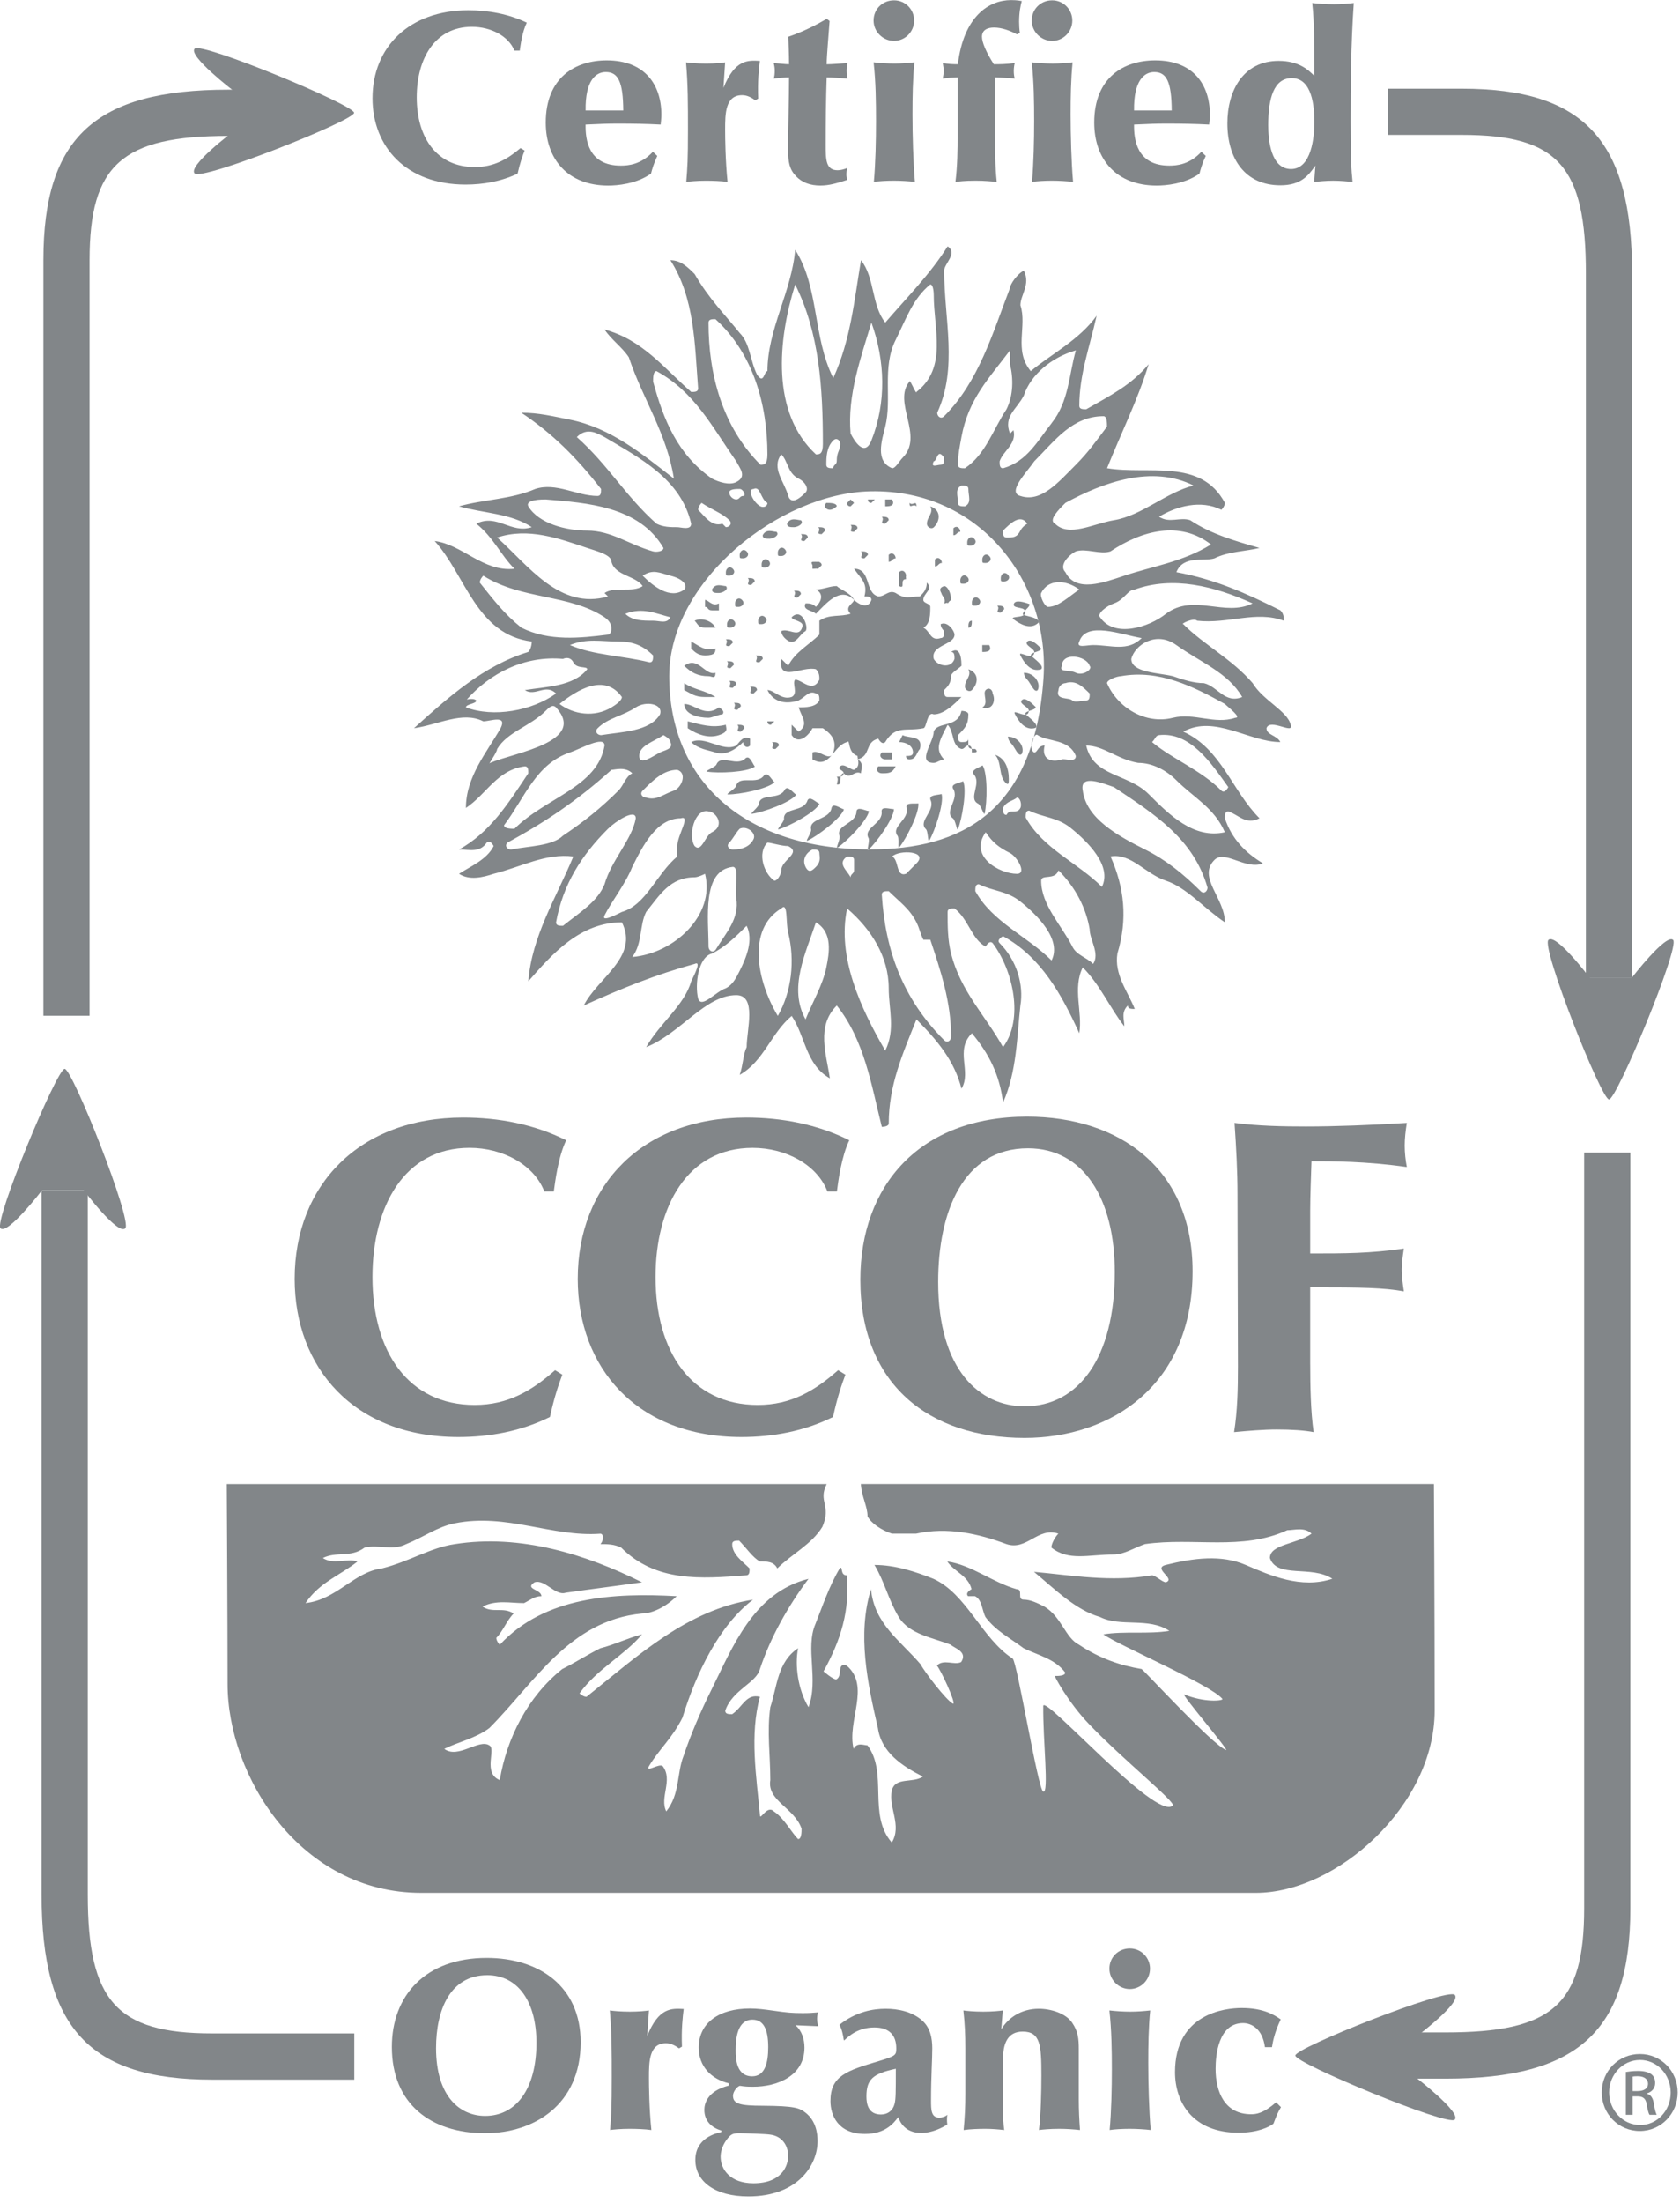 <svg width="74" height="97" viewBox="0 0 74 97" fill="none" xmlns="http://www.w3.org/2000/svg">
<g clip-path="url(#clip0_1727_738)">
<path d="M61.13 3.905V5.94H64.386C68.629 5.94 69.856 7.31 69.856 12.049V43.065H71.891V12.049C71.891 6.188 69.788 3.905 64.386 3.905H61.13Z" fill="#828689"/>
<path d="M70.874 48.41C70.532 48.41 67.879 41.713 68.203 41.387C68.527 41.064 70.035 43.065 70.035 43.065H71.867C71.867 43.065 73.392 41.082 73.699 41.387C74.003 41.693 71.218 48.41 70.874 48.41Z" fill="#828689"/>
<path d="M69.779 50.75V84.019C69.779 88.262 68.408 89.489 63.666 89.489H60.941V91.524H63.666C69.529 91.524 71.814 89.42 71.814 84.019V50.75H69.779Z" fill="#828689"/>
<path d="M57.056 90.506C57.056 90.162 63.754 87.51 64.077 87.834C64.402 88.16 62.398 89.665 62.398 89.665V91.498C62.398 91.498 64.382 93.025 64.077 93.329C63.772 93.635 57.056 90.85 57.056 90.507V90.506Z" fill="#828689"/>
<path d="M1.831 52.404V83.421C1.831 89.282 3.934 91.568 9.335 91.568H15.605V89.532H9.335C5.143 89.532 3.866 88.105 3.866 83.422V52.405H1.831V52.404Z" fill="#828689"/>
<path d="M2.848 47.062C3.19 47.062 5.843 53.76 5.518 54.083C5.194 54.408 3.686 52.404 3.686 52.404H1.854C1.854 52.404 0.329 54.39 0.022 54.083C-0.284 53.779 2.503 47.062 2.847 47.062H2.848Z" fill="#828689"/>
<path d="M10.057 3.949C4.195 3.949 1.911 6.053 1.911 11.457V44.724H3.945V11.456C3.945 7.262 5.373 5.984 10.057 5.984H12.783V3.949H10.057Z" fill="#828689"/>
<path d="M15.597 4.966C15.597 5.31 8.9 7.963 8.575 7.638C8.251 7.315 10.254 5.807 10.254 5.807V3.975C10.254 3.975 8.269 2.448 8.575 2.143C8.88 1.839 15.597 4.624 15.597 4.966Z" fill="#828689"/>
<path d="M25.103 18.478C26.906 18.838 28.308 20.005 29.683 21.073C29.377 19.088 28.308 17.562 27.698 15.731C27.394 15.273 26.935 14.967 26.629 14.509C28.309 14.966 29.224 16.188 30.446 17.257C30.598 17.257 30.751 17.257 30.751 17.105C30.598 15.121 30.598 13.136 29.529 11.457C29.987 11.457 30.292 11.763 30.598 12.067C31.209 13.136 31.972 13.9 32.582 14.661C33.041 15.121 33.041 15.883 33.345 16.493C33.651 16.952 33.651 16.341 33.804 16.341C33.804 14.51 34.872 12.831 35.026 10.998C36.093 12.679 35.789 14.814 36.703 16.647C37.467 14.967 37.619 13.288 37.925 11.457C38.536 12.22 38.383 13.441 38.994 14.204C39.91 13.136 40.978 12.067 41.741 10.846C42.199 11.152 41.588 11.609 41.588 11.915C41.588 14.053 42.199 16.189 41.282 18.173C41.282 18.325 41.436 18.478 41.588 18.325C43.115 16.8 43.726 14.662 44.489 12.679C44.489 12.526 44.794 12.068 45.099 11.915C45.403 12.526 44.947 12.983 44.947 13.441C45.251 14.357 44.64 15.427 45.403 16.341C46.321 15.579 47.54 14.967 48.305 13.9C47.999 15.274 47.541 16.494 47.541 17.868C47.541 18.02 47.695 18.02 47.847 18.02C48.917 17.41 49.833 16.953 50.595 16.036C50.137 17.562 49.373 19.088 48.763 20.616C50.595 20.921 52.885 20.157 53.953 22.142C53.953 22.294 53.801 22.446 53.801 22.446C52.886 21.99 51.817 22.293 51.054 22.751C51.512 23.057 51.969 22.751 52.426 22.904C53.343 23.517 54.412 23.822 55.48 24.127C54.87 24.278 54.106 24.278 53.496 24.584C53.038 24.736 52.122 24.431 51.817 25.194C53.496 25.5 54.87 26.11 56.396 26.873C56.548 27.025 56.548 27.178 56.548 27.331C55.326 26.873 54.106 27.483 52.732 27.331C52.579 27.178 51.97 27.483 52.122 27.483C53.038 28.401 54.259 29.011 55.176 30.078C55.634 30.842 56.702 31.3 56.853 31.911C57.007 32.368 55.938 31.605 55.786 32.063C55.786 32.368 56.244 32.368 56.396 32.674C55.023 32.674 53.496 31.453 52.122 32.216C53.802 32.978 54.259 34.81 55.48 36.031C54.87 36.336 54.564 35.879 54.106 35.725C53.953 35.725 53.953 35.879 53.953 36.031C54.258 36.947 54.87 37.558 55.633 38.015C54.87 38.321 53.953 37.406 53.495 37.862C52.731 38.626 53.953 39.542 53.953 40.61C53.037 39.999 52.274 39.082 51.358 38.778C50.441 38.474 49.832 37.557 48.916 37.709C49.525 39.081 49.679 40.458 49.22 41.982C49.068 42.899 49.679 43.661 49.983 44.425C49.832 44.425 49.678 44.425 49.678 44.273C49.372 44.578 49.524 44.883 49.524 45.188C48.915 44.425 48.457 43.358 47.693 42.594C47.234 43.51 47.693 44.578 47.539 45.494C46.777 43.816 45.861 42.136 44.182 41.221C44.182 41.221 43.877 41.373 44.03 41.525C44.792 42.289 45.098 43.358 44.946 44.273C44.792 45.646 44.792 47.174 44.182 48.547C44.03 47.327 43.573 46.41 42.809 45.494C42.045 46.257 42.809 47.175 42.351 47.937C42.045 46.715 41.282 45.8 40.368 44.884C39.756 46.41 39.147 47.785 39.147 49.464C39.147 49.617 38.842 49.617 38.842 49.617C38.383 47.785 38.078 45.801 36.858 44.274C35.941 45.189 36.4 46.41 36.553 47.48C35.484 46.869 35.484 45.647 34.873 44.732C33.957 45.495 33.653 46.716 32.583 47.328C32.736 46.869 32.736 46.41 32.889 46.106C32.889 45.343 33.346 43.817 32.431 43.817C31.057 43.817 29.988 45.495 28.462 46.106C29.072 45.038 30.141 44.274 30.446 43.207C30.598 42.901 30.903 42.29 30.598 42.442C28.919 42.901 27.393 43.511 25.713 44.274C26.324 43.052 28.156 42.137 27.393 40.611C25.561 40.611 24.34 41.984 23.271 43.207C23.424 41.222 24.494 39.543 25.255 37.711C24.034 37.559 22.966 38.169 21.744 38.474C21.287 38.627 20.676 38.778 20.219 38.474C20.676 38.169 21.44 37.863 21.744 37.253C21.744 37.253 21.592 36.948 21.439 37.1C21.133 37.559 20.676 37.406 20.218 37.406C21.591 36.643 22.354 35.421 23.269 34.048C23.269 33.896 23.269 33.742 23.117 33.742C21.896 33.895 21.438 34.962 20.522 35.575C20.522 34.2 21.438 33.132 22.05 32.064C22.354 31.454 21.591 31.76 21.286 31.76C20.37 31.3 19.302 31.912 18.234 32.064C19.76 30.69 21.286 29.315 23.269 28.706C23.422 28.553 23.422 28.247 23.422 28.247C20.981 27.942 20.522 25.348 19.148 23.822C20.369 23.974 21.285 25.194 22.659 25.043C22.049 24.431 21.742 23.668 20.98 23.058C21.895 22.6 22.506 23.517 23.422 23.211C22.506 22.6 21.285 22.6 20.217 22.294C21.285 21.99 22.506 21.99 23.575 21.53C24.492 21.226 25.406 21.837 26.322 21.837C26.475 21.837 26.475 21.683 26.475 21.53C25.406 20.157 24.338 19.088 22.964 18.173C23.727 18.173 24.338 18.325 25.101 18.478H25.103ZM32.43 21.226C32.922 20.979 32.582 20.616 32.43 20.311C31.36 18.784 30.598 17.258 28.919 16.341C28.767 16.341 28.767 16.648 28.767 16.8C29.224 18.478 29.836 20.005 31.361 21.073C31.667 21.226 32.124 21.378 32.431 21.226H32.43ZM33.803 20.005C33.803 17.846 33.192 15.579 31.514 14.053C31.36 14.053 31.208 14.053 31.208 14.205C31.208 16.494 31.819 18.784 33.498 20.464C33.651 20.464 33.803 20.464 33.803 20.006V20.005ZM36.246 19.547C36.246 17.085 36.093 14.662 35.026 12.526C34.262 14.967 33.956 18.174 35.94 20.006C36.093 20.006 36.246 20.006 36.246 19.547V19.547ZM38.383 19.394C39.045 17.736 38.993 15.884 38.383 14.204C37.925 15.731 37.314 17.409 37.467 19.088C37.619 19.394 38.077 20.157 38.383 19.394ZM39.755 20.158C40.721 19.192 39.298 17.716 40.061 16.8C40.061 16.648 40.367 17.41 40.367 17.258C41.741 16.189 41.129 14.51 41.129 12.983C41.129 12.983 41.129 12.525 40.977 12.525C40.215 13.136 39.908 14.052 39.451 14.967C38.84 16.189 39.298 17.562 38.993 18.784C38.841 19.394 38.536 20.311 39.298 20.617C39.451 20.617 39.604 20.311 39.755 20.158ZM42.35 19.243C42.264 19.717 42.198 20.006 42.198 20.464C42.198 20.617 42.35 20.617 42.503 20.617C43.417 20.006 43.725 18.938 44.334 18.021C44.64 17.411 44.64 16.649 44.488 16.037C44.488 15.885 44.488 15.275 44.488 15.427C43.573 16.648 42.655 17.563 42.35 19.243ZM46.32 18.632C47.088 17.671 47.083 16.494 47.389 15.427C46.32 15.732 45.403 16.494 45.099 17.411C44.793 18.021 44.183 18.326 44.489 19.09L44.641 18.939C44.794 19.548 44.183 19.854 44.031 20.312C44.031 20.465 44.031 20.619 44.183 20.619C45.252 20.312 45.71 19.397 46.321 18.634L46.32 18.632ZM47.388 20.463C47.928 19.923 48.303 19.394 48.761 18.784C48.761 18.632 48.761 18.325 48.61 18.325C47.234 18.325 46.472 19.394 45.557 20.311C45.25 20.769 44.334 21.683 44.946 21.837C45.861 22.143 46.624 21.226 47.388 20.463ZM49.066 22.905C50.308 22.697 51.356 21.683 52.576 21.378C50.745 20.464 48.609 21.227 46.929 22.143C46.624 22.447 46.166 22.905 46.472 23.058C47.083 23.668 48.15 23.058 49.066 22.904V22.905ZM49.524 25.348C50.761 24.935 52.12 24.736 53.341 23.974C51.968 22.904 50.288 23.362 48.914 24.278C48.456 24.431 47.845 24.127 47.388 24.278C47.083 24.431 46.624 24.89 46.929 25.194C47.388 26.11 48.609 25.654 49.523 25.348H49.524ZM49.066 26.568C48.743 26.677 48.303 27.026 48.456 27.178C49.066 28.094 50.592 27.637 51.356 27.026C52.576 26.11 53.951 27.178 55.173 26.568C53.493 25.806 51.662 25.349 49.981 25.958C49.677 25.958 49.523 26.415 49.065 26.568H49.066ZM51.815 28.402C50.919 27.761 49.983 28.402 49.831 29.012C49.831 29.621 51.052 29.621 51.663 29.773C52.119 29.929 52.577 30.08 53.035 30.08C53.647 30.233 53.951 30.996 54.715 30.691C54.104 29.622 52.884 29.165 51.815 28.402V28.402ZM51.663 31.605C52.599 31.371 53.494 31.912 54.41 31.605C54.715 31.605 54.104 31.147 53.952 30.995C52.577 30.232 51.052 29.468 49.373 29.773C49.22 29.773 48.762 29.928 48.762 30.079C49.219 31.147 50.441 31.912 51.663 31.605H51.663ZM51.052 32.369C50.901 32.387 50.899 32.523 50.746 32.675C51.663 33.437 52.884 33.896 53.799 34.811C53.951 34.962 54.104 34.657 54.104 34.657C53.341 33.59 52.425 32.216 51.052 32.368V32.369ZM50.593 34.962C51.51 35.88 52.577 36.948 53.951 36.644C53.494 35.575 52.576 35.117 51.814 34.353C51.356 33.896 50.745 33.59 50.135 33.59C49.218 33.437 48.609 32.827 47.846 32.827C48.151 34.201 49.678 34.048 50.593 34.962ZM50.441 37.406C51.357 37.863 52.119 38.474 52.884 39.238C53.035 39.391 53.189 39.238 53.189 39.083C52.577 36.948 50.9 35.879 49.067 34.657C48.611 34.506 47.54 34.048 47.694 34.811C47.847 36.032 49.219 36.795 50.441 37.406H50.441ZM47.234 41.679C47.428 42.066 47.846 42.138 48.15 42.443C48.456 41.985 47.997 41.375 47.997 40.917C47.845 40.001 47.388 39.084 46.624 38.322C46.472 38.779 45.861 38.475 45.861 38.779C45.861 39.85 46.777 40.764 47.234 41.679ZM44.946 39.695C44.349 39.219 43.725 39.238 43.114 38.933C42.961 38.933 42.961 39.083 42.961 39.238C43.724 40.611 45.249 41.222 46.319 42.29C46.776 41.374 45.708 40.305 44.945 39.695H44.946ZM47.162 36.455C46.567 35.978 45.942 35.996 45.33 35.692C45.179 35.692 45.179 35.845 45.179 35.997C45.941 37.372 47.467 37.981 48.536 39.05C48.994 38.134 47.924 37.066 47.161 36.456L47.162 36.455ZM41.893 41.984C42.306 43.64 43.417 44.732 44.181 46.106C45.098 44.884 44.639 42.747 43.725 41.526C43.572 41.374 43.417 41.678 43.417 41.678C42.808 41.374 42.655 40.459 42.044 40C41.893 40 41.74 40 41.74 40.154C41.74 40.764 41.74 41.375 41.892 41.984H41.893ZM40.367 40.611C40.061 40 39.604 39.695 39.146 39.238C38.993 39.238 38.841 39.238 38.841 39.391C38.993 41.831 39.755 43.968 41.588 45.801C41.741 45.952 41.894 45.801 41.894 45.647C41.894 44.122 41.436 42.747 40.977 41.374H40.672C40.519 41.069 40.519 40.916 40.367 40.611ZM39.146 43.512C39.146 42.138 38.383 40.917 37.314 40.001C36.857 42.138 37.925 44.427 38.993 46.259C39.451 45.343 39.146 44.426 39.146 43.512ZM36.398 42.594C36.518 41.997 36.703 41.07 35.94 40.611C35.483 41.984 34.719 43.511 35.483 44.884C35.789 44.123 36.246 43.359 36.399 42.594H36.398ZM34.718 41.07C34.602 40.602 34.718 39.695 34.413 40C32.887 40.916 33.344 43.207 34.261 44.732C34.871 43.663 35.025 42.29 34.718 41.07ZM32.581 42.748C32.887 42.138 33.192 41.375 32.887 40.764C32.429 41.223 31.971 41.679 31.36 41.985C30.751 42.138 30.598 43.36 30.751 43.969C30.902 44.427 31.514 43.664 31.971 43.512C32.277 43.36 32.429 43.053 32.581 42.748ZM32.43 39.543C32.35 39.067 32.582 38.169 32.278 38.169C30.903 38.321 31.209 40.459 31.209 41.679C31.209 41.831 31.361 41.984 31.515 41.831C31.972 41.07 32.582 40.459 32.43 39.543ZM30.598 38.628C29.519 38.628 29.072 39.391 28.461 40.154C28.156 40.764 28.308 41.527 27.85 42.138C29.683 41.985 31.514 40.306 31.055 38.475C31.055 38.475 30.751 38.628 30.597 38.628H30.598ZM29.835 37.253C29.835 36.771 30.445 35.879 29.987 36.031C28.918 36.031 28.308 37.253 27.85 38.169C27.545 38.932 26.934 39.694 26.629 40.305C26.476 40.611 27.087 40.305 27.393 40.153C28.461 39.848 28.919 38.474 29.835 37.71V37.252V37.253ZM26.782 36.491C25.614 37.658 24.798 38.933 24.493 40.612C24.493 40.764 24.645 40.764 24.798 40.764C25.561 40.154 26.324 39.696 26.629 38.933C26.935 37.864 27.85 36.949 28.004 36.032C28.004 35.575 27.087 36.184 26.783 36.491H26.782ZM27.239 34.811C27.482 34.569 27.545 34.201 27.85 34.048C27.545 33.742 27.087 33.896 26.934 33.896C25.408 35.268 24.034 36.184 22.355 37.1C22.202 37.253 22.355 37.406 22.508 37.406C23.27 37.253 24.34 37.253 24.798 36.795C25.713 36.184 26.476 35.575 27.239 34.811ZM25.103 33.132C23.611 33.63 23.119 35.116 22.203 36.337C22.203 36.49 22.508 36.49 22.661 36.49C24.034 35.116 26.324 34.657 26.629 32.826C26.629 32.368 25.561 32.978 25.103 33.132ZM24.034 31.3C23.343 31.99 22.355 32.217 21.897 32.979C21.897 33.133 21.44 33.743 21.592 33.59C22.661 33.133 25.866 32.675 24.493 31.148C24.34 30.996 24.186 31.148 24.033 31.301L24.034 31.3ZM25.255 29.164C25.103 28.86 24.798 29.012 24.798 29.012C23.118 28.86 21.592 29.621 20.523 30.843C20.37 30.843 20.828 30.69 20.982 30.843C20.982 30.995 20.523 30.995 20.523 31.147C21.744 31.605 23.423 31.3 24.493 30.537C24.033 30.079 23.576 30.69 23.118 30.385C24.033 30.233 25.255 30.233 25.866 29.469C25.866 29.316 25.408 29.469 25.255 29.164ZM26.628 27.178C25.094 26.155 22.965 26.415 21.286 25.348C21.286 25.348 21.133 25.5 21.133 25.654C21.743 26.415 22.202 27.026 22.965 27.637C24.186 28.247 25.56 28.095 26.782 27.943C26.934 27.943 27.087 27.484 26.628 27.178ZM25.866 24.127C24.628 23.714 23.271 23.211 21.897 23.668C23.271 24.89 24.645 26.874 26.782 26.263L26.628 26.111C27.086 25.807 27.849 26.111 28.308 25.807C28.004 25.349 27.087 25.349 26.934 24.737C26.934 24.431 26.324 24.279 25.866 24.127V24.127ZM28.767 24.278C28.913 24.32 29.224 24.278 29.224 24.127C28.157 22.294 25.867 22.142 24.034 21.991C23.881 21.991 23.119 21.991 23.271 22.295C23.729 23.058 24.95 23.363 25.866 23.363C26.934 23.363 27.698 23.975 28.767 24.279V24.278ZM29.835 23.212C29.987 23.212 30.445 23.363 30.445 23.059C29.987 21.074 28.156 20.159 26.628 19.244C26.324 19.09 25.866 18.785 25.407 19.244C26.782 20.465 27.544 21.838 28.918 23.059C29.224 23.212 29.529 23.212 29.835 23.212ZM29.529 25.348C29.062 25.228 28.767 25.043 28.308 25.348C28.767 25.806 29.529 26.415 30.14 25.958C30.293 25.806 30.14 25.5 29.529 25.348ZM27.239 28.247C26.461 28.247 25.866 28.095 25.103 28.402C26.172 28.86 27.393 28.86 28.614 29.164C28.767 29.164 28.767 29.012 28.767 28.86C28.308 28.402 27.85 28.247 27.239 28.247ZM26.934 31.147C27.119 31.037 27.393 30.843 27.393 30.69C26.629 29.621 25.408 30.385 24.645 30.995C25.254 31.454 26.171 31.605 26.934 31.147ZM28.004 31.147C27.435 31.527 26.783 31.605 26.325 32.064C26.172 32.217 26.325 32.369 26.477 32.369C27.394 32.217 28.615 32.217 29.072 31.454C29.224 30.995 28.462 30.843 28.004 31.147ZM29.071 33.132C29.264 33.035 29.682 32.978 29.529 32.674C29.529 32.522 29.224 32.368 29.224 32.368C28.767 32.674 28.157 32.826 28.157 33.285C28.157 33.744 28.767 33.285 29.072 33.132H29.071ZM29.683 34.811C30.007 34.702 30.293 34.048 29.836 33.896C29.224 33.896 28.767 34.353 28.309 34.811C28.157 34.962 28.309 35.117 28.462 35.117C28.92 35.268 29.224 34.962 29.683 34.811H29.683ZM31.36 36.644C31.971 36.337 31.514 35.726 31.208 35.726C30.597 35.575 30.292 36.795 30.597 37.253C30.902 37.559 31.055 36.795 31.359 36.644H31.36ZM33.192 36.948C33.329 36.676 32.887 36.337 32.581 36.491C32.429 36.644 32.277 36.948 32.123 37.101C31.971 37.254 32.123 37.407 32.277 37.407C32.733 37.407 33.04 37.254 33.192 36.949V36.948ZM34.413 38.321C34.413 37.863 35.33 37.559 34.718 37.253C34.413 37.253 33.955 37.1 33.803 37.1C33.344 37.559 33.651 38.474 34.108 38.778C34.261 38.778 34.413 38.474 34.413 38.321ZM44.488 37.559C43.996 37.312 43.726 37.1 43.418 36.644C42.656 37.711 44.03 38.475 44.793 38.475C45.251 38.475 44.793 37.711 44.488 37.56V37.559ZM35.176 21.073C34.684 20.827 34.718 20.311 34.414 20.005C33.956 20.616 34.567 21.226 34.719 21.837C34.872 22.294 35.331 21.837 35.483 21.683C35.636 21.531 35.483 21.226 35.177 21.073H35.176ZM42.655 21.531C42.655 21.378 42.503 21.378 42.35 21.378C42.044 21.531 42.198 21.838 42.198 22.143C42.198 22.295 42.35 22.295 42.503 22.295C42.808 22.143 42.655 21.838 42.655 21.531ZM44.946 23.363C45.042 23.17 45.25 23.058 45.25 23.058C44.946 22.6 44.488 23.058 44.181 23.363C44.181 23.518 44.181 23.668 44.334 23.668C44.639 23.668 44.791 23.668 44.945 23.363H44.946ZM45.861 26.11C45.793 26.246 46.015 26.721 46.167 26.721C46.625 26.721 47.084 26.263 47.54 25.958C46.93 25.5 46.167 25.5 45.861 26.11ZM48.151 28.402C48.929 28.402 49.678 28.707 50.289 28.095C49.373 27.943 47.847 27.332 47.54 28.247C47.389 28.554 47.847 28.402 48.151 28.402ZM47.388 29.621C47.693 29.773 48.15 29.468 47.997 29.315C47.845 28.859 46.777 28.706 46.777 29.315C46.624 29.621 47.083 29.468 47.388 29.621ZM47.234 30.843C47.343 30.949 47.693 30.843 47.846 30.843C47.998 30.843 47.998 30.69 47.998 30.537C47.693 30.233 47.389 29.929 46.93 30.079C46.778 30.079 46.625 30.232 46.625 30.385C46.473 30.843 47.084 30.69 47.235 30.843H47.234ZM46.777 33.437C46.922 33.389 47.388 33.59 47.388 33.286C47.083 32.523 46.166 32.675 45.708 32.369C45.556 32.217 45.25 32.979 45.556 33.133C45.708 33.133 45.708 32.827 46.013 32.827C45.86 33.437 46.319 33.59 46.776 33.437H46.777ZM40.367 38.016C40.917 37.467 39.604 37.407 39.298 37.711C39.604 37.863 39.451 38.627 39.909 38.474C40.061 38.321 40.215 38.169 40.367 38.015V38.016ZM28.767 27.331C29.072 27.331 29.377 27.483 29.529 27.178C28.919 27.026 28.308 26.721 27.545 27.026C27.85 27.331 28.308 27.331 28.767 27.331ZM31.819 23.058L31.972 23.211C32.124 23.211 32.278 23.058 32.124 22.904C31.819 22.6 31.361 22.447 30.903 22.142C30.903 22.142 30.751 22.294 30.751 22.446C31.056 22.751 31.361 23.21 31.819 23.057L31.819 23.058ZM36.856 20.311C36.856 19.878 37.009 19.852 37.009 19.547C37.009 19.394 36.856 19.243 36.702 19.394C36.398 19.699 36.398 20.158 36.398 20.463C36.398 20.616 36.55 20.616 36.702 20.616C36.702 20.463 36.856 20.463 36.856 20.31V20.311ZM38.33 37.4C42.306 37.4 45.557 35.778 45.963 29.875C46.253 25.674 43.215 21.53 38.33 21.632C34.358 21.715 29.478 25.56 29.478 29.773C29.478 34.384 32.789 37.4 38.33 37.4ZM42.35 29.315C42.35 29.163 42.35 28.401 41.893 28.706C42.044 28.706 42.044 28.859 42.044 29.011C41.893 29.468 41.282 29.315 41.129 29.011C40.977 28.401 42.044 28.401 42.044 27.942C42.044 27.788 41.74 27.33 41.435 27.483C41.435 27.585 41.486 27.687 41.587 27.788C41.587 27.942 41.587 28.094 41.435 28.094C40.977 28.247 40.977 27.788 40.671 27.636C40.977 27.483 40.977 27.025 40.977 26.72C40.977 26.567 40.671 26.567 40.671 26.414C40.671 26.109 41.129 25.957 40.824 25.653C40.824 25.957 40.671 26.109 40.519 26.262C40.061 26.262 39.908 26.413 39.451 26.109C39.145 25.957 38.993 26.262 38.688 26.262C38.077 26.109 38.383 25.041 37.619 25.041C37.925 25.498 38.23 25.652 38.077 26.262C38.23 26.262 38.383 26.262 38.383 26.413C38.23 26.872 37.772 26.566 37.619 26.413C37.467 26.108 37.009 25.957 36.856 25.804C36.551 25.804 36.245 25.957 35.939 25.957C36.245 26.108 36.245 26.413 35.939 26.719C35.788 26.566 35.635 26.566 35.482 26.566C35.33 26.872 35.788 26.872 35.939 27.024C36.398 26.566 37.009 25.804 37.618 26.413C37.618 26.566 37.161 26.719 37.466 27.024C37.009 27.176 36.551 27.024 36.092 27.329V27.941C35.635 28.4 35.025 28.705 34.718 29.314C34.617 29.212 34.516 29.111 34.413 29.01C34.261 30.078 35.33 29.314 35.939 29.466C36.092 29.619 36.092 29.771 36.092 29.926C35.788 30.535 35.33 29.926 35.025 29.926C34.871 30.078 35.176 30.535 34.871 30.688C34.414 30.841 34.109 30.383 33.803 30.383C34.108 30.993 34.718 30.993 35.176 30.841C35.482 30.688 35.635 30.383 35.939 30.536C36.092 30.536 36.092 30.688 36.092 30.841C35.939 31.145 35.482 31.145 35.176 31.145C35.33 31.604 35.635 31.91 35.176 32.215C35.176 32.215 35.025 32.063 34.871 31.91V32.367C35.176 32.825 35.635 32.367 35.788 32.063H36.245C36.702 32.367 36.856 32.673 36.702 33.131C36.551 33.589 36.092 32.977 35.788 33.131V33.436C36.551 33.895 36.702 32.826 37.313 32.674C37.466 32.522 37.313 33.132 37.771 33.285C37.771 33.436 37.924 33.742 37.618 33.895C37.466 33.895 37.161 33.589 37.008 33.742C36.855 33.895 37.161 33.895 37.161 34.048C37.161 34.2 37.008 34.2 36.855 34.2C37.008 34.353 36.702 34.657 37.008 34.506C37.008 34.353 37.008 34.048 37.161 34.048C37.465 34.353 37.617 33.896 37.923 34.048C37.923 33.896 38.075 33.59 37.77 33.437C38.381 33.286 38.075 32.675 38.686 32.523C38.686 32.523 38.839 32.827 38.992 32.675C39.45 31.912 39.907 32.217 40.67 32.064C40.823 32.064 40.823 31.3 41.128 31.454C41.586 31.454 42.044 30.995 42.349 30.69H41.74C41.586 30.69 41.586 30.537 41.586 30.385C41.74 30.233 41.892 30.079 41.892 29.773C41.892 29.621 42.197 29.469 42.349 29.316L42.35 29.315ZM40.215 27.943C40.282 27.806 40.215 27.789 40.215 27.637C40.061 27.484 39.755 27.331 39.604 27.331C39.298 27.483 39.146 27.943 39.451 28.094C39.755 28.094 40.061 28.247 40.215 27.942V27.943ZM38.535 27.331C38.687 27.178 38.84 27.178 38.84 27.026C38.687 26.721 38.382 26.874 38.229 26.874C37.923 27.026 38.076 27.332 38.076 27.484C38.229 27.943 38.382 27.484 38.535 27.332V27.331ZM38.841 31.76C39.23 32.149 39.146 31.454 39.452 31.454C39.299 31.3 39.146 31.147 38.841 31.147C38.688 31.147 38.536 31.3 38.536 31.454C38.536 31.607 38.688 31.605 38.841 31.76ZM38.077 32.217C38.185 32.542 38.536 32.369 38.688 32.369C39.146 32.064 38.536 31.912 38.383 31.76C38.23 31.76 37.925 31.76 38.077 32.217ZM36.856 29.468C36.856 29.163 36.702 29.163 36.551 29.011C36.245 29.163 36.398 29.468 36.398 29.62C36.398 29.773 36.551 29.773 36.703 29.773C36.703 29.62 36.857 29.62 36.857 29.468H36.856ZM36.398 28.706C36.639 28.463 36.246 28.401 36.092 28.247C35.788 28.401 35.635 28.859 35.939 29.011C36.245 29.163 36.245 28.859 36.398 28.706H36.398ZM37.161 31.76C37.161 31.912 37.466 31.912 37.618 31.912C37.77 31.912 37.771 31.76 37.771 31.605C37.618 31.454 37.466 31.454 37.313 31.454C37.313 31.454 37.161 31.605 37.161 31.76ZM40.824 29.621C40.909 29.495 40.824 29.315 40.671 29.315C40.366 29.163 40.215 29.468 40.06 29.621C40.366 29.773 40.518 30.079 40.823 29.621H40.824ZM40.672 30.537C40.672 30.385 40.367 30.385 40.215 30.385C40.064 30.385 40.062 30.537 40.062 30.69C40.215 30.843 40.215 30.995 40.368 30.995C40.52 30.995 40.673 30.69 40.673 30.537H40.672ZM39.298 30.537C39.146 30.537 38.993 30.537 38.993 30.69C38.993 30.842 38.993 30.995 39.146 30.995H39.452C39.605 30.995 39.605 30.843 39.605 30.69C39.452 30.69 39.452 30.537 39.299 30.537H39.298ZM37.771 28.095C37.879 27.988 37.771 27.789 37.771 27.637C37.771 27.484 37.618 27.484 37.466 27.484C37.313 27.637 37.161 27.943 37.161 28.095C37.313 28.402 37.618 28.247 37.771 28.095ZM39.146 28.247C39.282 28.18 39.146 27.943 39.146 27.789C39.146 27.636 38.993 27.637 38.841 27.637C38.739 27.738 38.637 27.84 38.536 27.943C38.688 28.095 38.841 28.402 39.146 28.247ZM39.451 27.178C39.774 27.071 39.604 26.568 39.298 26.415C39.146 26.415 38.993 26.415 38.993 26.568C38.841 26.874 38.993 27.331 39.451 27.178ZM40.672 27.178C40.956 26.99 40.367 26.568 40.215 26.415C40.062 26.415 39.909 26.415 39.909 26.568C40.061 26.874 40.215 27.484 40.672 27.178ZM40.824 28.706C41.166 28.706 40.977 28.094 40.671 27.943C40.519 28.095 40.215 28.095 40.366 28.402C40.518 28.554 40.671 28.707 40.823 28.707L40.824 28.706ZM36.856 27.789C37.009 27.789 37.009 27.637 37.009 27.484C36.856 27.332 36.702 27.332 36.551 27.332C36.399 27.332 36.398 27.484 36.398 27.638C36.551 27.79 36.703 27.79 36.856 27.79V27.789ZM37.619 30.079C37.772 30.079 37.772 29.928 37.772 29.773C37.467 29.315 37.467 29.928 37.314 29.928C37.162 30.232 37.467 30.079 37.619 30.079ZM39.909 29.315C40.061 29.315 40.215 29.163 40.215 29.011C40.215 28.86 40.062 28.859 39.909 28.859C39.806 28.961 39.705 29.062 39.604 29.163C39.755 29.163 39.755 29.315 39.909 29.315ZM38.535 28.553C39.084 28.553 38.229 28.247 38.229 27.943C38.076 27.943 38.076 28.095 38.076 28.247C38.229 28.402 38.382 28.554 38.535 28.554V28.553ZM35.939 31.605C35.939 31.76 36.092 31.76 36.245 31.76C36.398 31.76 36.398 31.605 36.398 31.454C36.245 31.3 36.245 31.147 36.091 31.147C35.937 31.147 35.938 31.454 35.938 31.605H35.939ZM40.519 31.454C40.519 31.111 39.908 30.995 39.755 31.454C39.755 31.605 39.755 31.76 39.909 31.76C40.215 31.76 40.519 31.76 40.519 31.454H40.519ZM38.23 31.3C38.78 31.3 38.077 30.995 38.077 30.843C37.925 30.995 37.772 30.995 37.772 31.147C37.772 31.3 38.077 31.3 38.23 31.3ZM41.587 29.928C41.741 29.773 41.435 29.62 41.282 29.468C41.129 29.468 41.129 29.621 41.129 29.773C41.282 29.928 41.435 30.079 41.587 29.928ZM37.314 28.706C37.213 28.604 37.111 28.502 37.009 28.401C36.856 28.401 36.702 28.401 36.702 28.553C36.702 28.706 36.856 28.859 37.009 28.859C37.162 28.859 37.161 28.706 37.314 28.706ZM40.519 32.979C40.671 32.369 40.061 32.523 39.755 32.369L39.604 32.675C39.909 32.675 40.215 32.827 40.215 33.133C40.215 33.286 40.061 33.286 39.908 33.286C39.908 33.387 39.959 33.437 40.06 33.437C40.366 33.437 40.366 33.132 40.518 32.979H40.519ZM41.587 33.437C41.129 32.979 41.435 32.523 41.741 31.912C42.045 32.217 41.893 32.827 42.35 32.979C42.503 32.979 42.503 32.827 42.655 32.827C42.808 32.827 42.808 32.979 42.808 33.133C42.961 33.133 43.114 33.133 42.961 32.979C42.808 32.979 42.654 32.979 42.654 32.827V32.523C42.654 32.675 42.502 32.675 42.349 32.675C42.197 32.675 42.197 32.523 42.197 32.369C42.502 32.064 42.654 31.912 42.654 31.454C42.654 31.3 42.349 31.3 42.349 31.3C42.197 32.064 41.281 31.76 41.128 32.217C41.128 32.675 40.366 33.59 41.128 33.59C41.281 33.59 41.434 33.438 41.586 33.438L41.587 33.437ZM43.725 30.537C43.725 30.385 43.572 30.233 43.417 30.385C43.266 30.537 43.572 30.995 43.266 31.147C43.724 31.3 43.876 30.843 43.724 30.537H43.725ZM42.655 29.468C42.808 29.773 42.503 29.928 42.503 30.232C42.503 30.384 42.7 30.493 42.808 30.384C43.114 30.078 43.114 29.62 42.655 29.468ZM40.981 22.297C41.133 22.602 40.828 22.755 40.828 23.062C40.828 23.214 41.025 23.322 41.134 23.214C41.44 22.909 41.44 22.449 40.982 22.297H40.981ZM43.573 28.402H43.267V28.707C43.418 28.707 43.725 28.707 43.573 28.402ZM36.092 24.737H35.788V25.044C35.939 25.044 36.245 25.044 36.092 24.737ZM42.655 27.637C42.655 27.484 42.655 27.331 42.808 27.331C42.808 27.483 42.808 27.637 42.655 27.637ZM34.108 31.76H33.803C33.803 31.861 33.853 31.912 33.955 31.912L34.108 31.76ZM35.482 27.789C35.635 27.637 35.33 26.721 34.871 27.178C34.871 27.331 35.482 27.331 35.33 27.637C35.176 28.095 34.718 27.637 34.413 27.789C34.413 27.789 34.413 27.943 34.566 28.095C35.024 28.554 35.175 27.943 35.481 27.789H35.482ZM36.092 24.737C35.939 24.891 35.635 24.585 35.788 24.891C35.788 24.891 36.092 25.044 36.092 24.737ZM39.604 25.806C39.909 25.958 39.604 25.5 39.909 25.5C39.909 25.5 39.909 25.194 39.755 25.194C39.602 25.194 39.604 25.194 39.604 25.348V25.806ZM41.893 26.415C41.893 26.11 41.741 25.806 41.587 25.806C41.129 25.958 41.741 26.263 41.587 26.568C41.741 26.568 41.893 26.415 41.893 26.415ZM38.23 24.431C38.23 24.278 38.077 24.278 37.924 24.278C38.076 24.431 37.771 24.584 38.076 24.584L38.229 24.431H38.23ZM33.243 25.602C33.243 25.451 33.09 25.451 32.937 25.451C33.089 25.602 32.785 25.756 33.089 25.756L33.242 25.602H33.243ZM35.279 26.161C35.279 26.007 35.127 26.007 34.974 26.007C35.127 26.161 34.821 26.315 35.127 26.315L35.279 26.161ZM39.146 22.905C39.146 22.752 38.993 22.752 38.841 22.752C38.993 22.905 38.688 23.058 38.993 23.058L39.146 22.904V22.905ZM32.278 28.299C32.278 28.146 32.124 28.146 31.972 28.146C32.124 28.299 31.819 28.451 32.124 28.451L32.278 28.299ZM32.328 29.266C32.328 29.113 32.175 29.113 32.022 29.113C32.175 29.266 31.87 29.418 32.175 29.418L32.328 29.266ZM33.599 29.012C33.599 28.86 33.447 28.86 33.293 28.86C33.447 29.012 33.142 29.164 33.447 29.164L33.599 29.012ZM32.43 30.131C32.43 29.978 32.278 29.978 32.124 29.978C32.278 30.131 31.972 30.284 32.278 30.284L32.43 30.131ZM33.345 30.385C33.345 30.233 33.192 30.233 33.04 30.233C33.192 30.385 32.887 30.537 33.192 30.537L33.345 30.385ZM32.633 31.098C32.633 30.945 32.48 30.945 32.328 30.945C32.48 31.098 32.175 31.251 32.48 31.251L32.633 31.098ZM32.785 32.064C32.785 31.912 32.633 31.912 32.48 31.912C32.633 32.064 32.328 32.217 32.633 32.217L32.785 32.064ZM34.312 32.827C34.312 32.675 34.159 32.675 34.006 32.675C34.159 32.827 33.854 32.979 34.159 32.979L34.312 32.827ZM37.771 23.262C37.771 23.109 37.618 23.109 37.466 23.109C37.618 23.262 37.313 23.415 37.618 23.415L37.771 23.262V23.262ZM36.346 23.363C36.346 23.212 36.194 23.212 36.041 23.212C36.194 23.363 35.89 23.518 36.194 23.518L36.346 23.363ZM35.583 23.668C35.583 23.517 35.431 23.517 35.278 23.517C35.431 23.668 35.126 23.822 35.431 23.822L35.583 23.668ZM36.194 24.89C36.194 24.736 36.041 24.736 35.889 24.736C36.04 24.89 35.736 25.043 36.04 25.043L36.193 24.89H36.194ZM44.233 26.822C44.233 26.669 44.081 26.669 43.928 26.669C44.081 26.822 43.775 26.976 44.081 26.976L44.233 26.822ZM39.451 24.584C39.451 24.431 39.298 24.278 39.145 24.431V24.737C39.297 24.737 39.297 24.585 39.451 24.585V24.584ZM41.487 24.789C41.487 24.634 41.334 24.482 41.18 24.634V24.941C41.333 24.941 41.333 24.789 41.487 24.789ZM42.3 23.414C42.3 23.262 42.147 23.108 41.995 23.262V23.567C42.147 23.567 42.147 23.414 42.3 23.414ZM45.861 29.468C46.015 29.315 45.557 29.011 45.403 28.859C45.403 28.706 45.861 28.706 45.861 28.553C45.709 28.401 45.403 28.094 45.251 28.247C45.099 28.401 45.557 28.553 45.557 28.706C45.557 29.163 44.81 28.586 44.947 28.859C45.099 29.163 45.403 29.621 45.861 29.468ZM45.62 32.047C45.773 31.895 45.315 31.59 45.161 31.436C45.161 31.284 45.62 31.284 45.62 31.131C45.467 30.979 45.161 30.674 45.009 30.827C44.855 30.979 45.315 31.131 45.315 31.284C45.315 31.743 44.567 31.164 44.703 31.436C44.855 31.743 45.16 32.2 45.619 32.047H45.62ZM45.743 27.416C45.813 27.211 45.268 27.139 45.063 27.069C44.996 26.933 45.406 26.73 45.34 26.593C45.136 26.524 44.727 26.385 44.657 26.589C44.587 26.791 45.065 26.727 45.132 26.864C45.334 27.274 44.409 27.086 44.652 27.272C44.923 27.478 45.398 27.754 45.742 27.416H45.743ZM45.709 30.385C45.861 30.079 45.557 29.621 45.098 29.621C45.098 29.621 45.098 29.773 45.25 29.929C45.402 30.08 45.557 30.537 45.708 30.385H45.709ZM45.006 33.199C45.159 32.894 44.854 32.435 44.395 32.435C44.395 32.435 44.395 32.588 44.548 32.741C44.7 32.894 44.854 33.352 45.005 33.199H45.006ZM43.827 33.233C44.132 33.539 43.98 34.149 44.286 34.455C44.436 34.608 44.436 34.455 44.436 34.302C44.436 33.846 44.286 33.386 43.827 33.233ZM31.15 33.975C31.627 34.055 32.898 34.006 33.25 33.756C33.124 33.58 33.023 33.253 32.847 33.38C32.472 33.783 31.794 33.206 31.569 33.634C31.543 33.784 31 33.952 31.15 33.975V33.975ZM32.071 34.978C32.554 34.983 33.804 34.745 34.113 34.445C33.962 34.289 33.814 33.982 33.659 34.135C33.348 34.588 32.59 34.119 32.433 34.576C32.43 34.73 31.918 34.977 32.071 34.979V34.978ZM33.13 35.832C33.608 35.765 34.809 35.341 35.069 34.995C34.896 34.866 34.704 34.585 34.575 34.756C34.335 35.252 33.515 34.904 33.427 35.379C33.449 35.529 32.98 35.852 33.13 35.832ZM34.306 36.515C34.769 36.377 35.892 35.778 36.097 35.397C35.907 35.294 35.675 35.047 35.571 35.235C35.409 35.763 34.547 35.541 34.532 36.023C34.575 36.17 34.161 36.558 34.307 36.515H34.306ZM35.572 37.014C36.009 36.808 37.028 36.046 37.175 35.639C36.972 35.567 36.702 35.354 36.63 35.559C36.549 36.103 35.663 36.013 35.721 36.494C35.786 36.632 35.434 37.078 35.572 37.014ZM36.899 37.317C37.3 37.048 38.193 36.141 38.277 35.717C38.065 35.676 37.769 35.508 37.726 35.719C37.728 36.269 36.839 36.314 36.968 36.78C37.053 36.907 36.773 37.403 36.9 37.317H36.899ZM38.255 37.415C38.611 37.089 39.358 36.057 39.377 35.628C39.16 35.618 38.842 35.497 38.832 35.712C38.917 36.256 38.045 36.434 38.242 36.874C38.345 36.986 38.143 37.519 38.255 37.415ZM39.611 37.31C39.913 36.934 40.497 35.802 40.451 35.374C40.236 35.398 39.904 35.325 39.925 35.541C40.092 36.065 39.257 36.373 39.517 36.778C39.637 36.874 39.516 37.43 39.611 37.311V37.31ZM40.937 37.002C41.179 36.585 41.586 35.379 41.476 34.962C41.266 35.016 40.926 34.995 40.981 35.205C41.223 35.697 40.444 36.127 40.764 36.489C40.896 36.565 40.859 37.135 40.937 37.001V37.002ZM42.2 36.497C42.376 36.049 42.597 34.796 42.426 34.399C42.227 34.484 41.888 34.515 41.973 34.712C42.288 35.165 41.582 35.706 41.952 36.017C42.094 36.073 42.145 36.639 42.2 36.497ZM43.374 35.809C43.481 35.339 43.511 34.066 43.281 33.7C43.098 33.814 42.767 33.896 42.881 34.079C43.261 34.478 42.644 35.121 43.057 35.372C43.205 35.406 43.341 35.959 43.375 35.81L43.374 35.809ZM32.734 32.675C32.734 32.827 32.887 32.979 33.04 32.827V32.523C32.734 32.369 32.581 32.675 32.43 32.827C31.819 33.133 31.056 32.369 30.446 32.675C30.751 32.979 31.19 33.025 31.515 33.133C31.972 33.286 32.43 32.979 32.735 32.675H32.734ZM31.972 31.912C31.361 32.064 30.903 31.912 30.293 31.76V32.064C30.751 32.369 31.232 32.513 31.666 32.369C32.124 32.217 31.972 32.064 31.972 31.912ZM31.819 31.454C31.972 31.3 31.666 31.147 31.666 31.147C31.056 31.605 30.598 30.995 30.14 30.995C30.14 31.454 30.751 31.605 31.209 31.605C31.361 31.605 31.666 31.454 31.819 31.454H31.819ZM31.514 30.69C31.055 30.385 30.597 30.385 30.14 30.079V30.385C30.446 30.537 30.598 30.69 31.056 30.69H31.515H31.514ZM31.514 29.621C31.055 29.773 30.751 28.859 30.14 29.315C30.446 29.621 30.751 29.773 31.209 29.773C31.361 29.773 31.515 29.928 31.515 29.62L31.514 29.621ZM31.514 28.553C31.055 28.706 30.751 28.401 30.445 28.247V28.553C30.597 28.706 30.751 28.859 31.055 28.859C31.514 28.859 31.514 28.706 31.514 28.553ZM31.514 27.637C31.36 27.331 30.903 27.178 30.597 27.331C30.751 27.483 30.751 27.637 31.055 27.637H31.514ZM31.666 26.874V26.568C31.36 26.721 31.209 26.415 31.056 26.415V26.721C31.209 26.721 31.146 26.874 31.361 26.874H31.667H31.666ZM31.972 25.806C31.819 25.806 31.515 25.654 31.361 25.958C31.361 26.11 31.515 26.11 31.667 26.11C31.819 26.11 32.125 25.958 31.973 25.806H31.972ZM34.204 23.417C34.051 23.417 33.746 23.264 33.594 23.569C33.594 23.721 33.746 23.721 33.898 23.721C34.051 23.721 34.357 23.569 34.204 23.417ZM35.279 22.905C35.127 22.905 34.821 22.752 34.668 23.059C34.668 23.212 34.821 23.212 34.974 23.212C35.128 23.212 35.432 23.059 35.279 22.905ZM32.278 25.043C32.124 24.89 31.972 25.043 31.972 25.194C31.972 25.346 31.972 25.348 32.124 25.348C32.277 25.348 32.43 25.194 32.278 25.043ZM43.115 26.365C42.962 26.213 42.809 26.365 42.809 26.517C42.809 26.668 42.809 26.669 42.962 26.669C43.115 26.669 43.267 26.517 43.115 26.365ZM44.387 25.296C44.233 25.144 44.081 25.296 44.081 25.451C44.081 25.605 44.081 25.602 44.233 25.602C44.386 25.602 44.539 25.451 44.387 25.296ZM43.573 24.482C43.418 24.329 43.267 24.482 43.267 24.634C43.267 24.787 43.267 24.789 43.418 24.789C43.57 24.789 43.726 24.634 43.573 24.482ZM42.605 25.398C42.453 25.246 42.3 25.398 42.3 25.551C42.3 25.703 42.3 25.703 42.453 25.703C42.606 25.703 42.758 25.551 42.605 25.397V25.398ZM42.91 23.719C42.758 23.566 42.605 23.719 42.605 23.871C42.605 24.024 42.605 24.024 42.758 24.024C42.91 24.024 43.064 23.871 42.91 23.719ZM34.567 24.176C34.414 24.024 34.261 24.176 34.261 24.329C34.261 24.483 34.261 24.482 34.413 24.482C34.566 24.482 34.718 24.329 34.566 24.176H34.567ZM33.854 24.687C33.701 24.533 33.548 24.687 33.548 24.839C33.548 24.991 33.548 24.991 33.701 24.991C33.853 24.991 34.006 24.839 33.854 24.687ZM32.684 26.415C32.531 26.263 32.378 26.415 32.378 26.568C32.378 26.721 32.378 26.721 32.531 26.721C32.684 26.721 32.837 26.568 32.684 26.415ZM33.701 27.178C33.548 27.026 33.396 27.178 33.396 27.331C33.396 27.484 33.396 27.483 33.548 27.483C33.701 27.483 33.854 27.331 33.701 27.178ZM32.328 27.331C32.175 27.178 32.022 27.331 32.022 27.483C32.022 27.636 32.022 27.636 32.175 27.636C32.327 27.636 32.48 27.483 32.328 27.33V27.331ZM32.888 24.278C32.735 24.127 32.582 24.278 32.582 24.431C32.582 24.585 32.582 24.584 32.735 24.584C32.887 24.584 33.041 24.431 32.888 24.278ZM36.856 22.295C36.856 22.143 36.551 22.143 36.398 22.143C36.246 22.295 36.398 22.447 36.551 22.447C36.703 22.447 36.856 22.294 36.856 22.294V22.295ZM37.619 22.143L37.467 21.991L37.314 22.143C37.314 22.244 37.365 22.295 37.467 22.295L37.619 22.143ZM38.535 21.991H38.229C38.229 22.092 38.28 22.143 38.382 22.143L38.535 21.991ZM39.298 21.991H38.993V22.295C39.146 22.295 39.451 22.295 39.298 21.991ZM40.367 22.295C40.367 21.991 40.215 22.295 40.061 22.143C40.061 22.447 40.215 22.143 40.367 22.295ZM35.939 38.169C36.181 37.926 36.092 37.711 36.092 37.559C36.092 37.407 35.939 37.406 35.788 37.406C35.482 37.559 35.33 37.863 35.482 38.169C35.635 38.474 35.788 38.321 35.939 38.169ZM37.619 38.321V37.863C37.619 37.711 37.467 37.711 37.314 37.711C36.857 38.016 37.314 38.321 37.467 38.627C37.467 38.474 37.619 38.474 37.619 38.321ZM44.946 35.575C45.014 35.439 44.946 35.116 44.792 35.116C44.639 35.267 44.334 35.267 44.181 35.575C44.181 35.726 44.181 35.88 44.334 35.88C44.487 35.575 44.791 35.88 44.945 35.575H44.946ZM33.498 22.295C33.635 22.363 33.803 22.295 33.803 22.143C33.498 21.991 33.498 21.378 33.192 21.531C32.887 21.531 33.192 22.143 33.498 22.295ZM32.734 21.837C32.887 21.837 32.734 21.53 32.581 21.53C32.429 21.53 32.123 21.53 32.123 21.682C32.123 21.835 32.277 21.99 32.429 21.99C32.581 21.99 32.581 21.837 32.733 21.837L32.734 21.837ZM41.436 20.463C41.588 20.463 41.588 20.31 41.588 20.157C41.282 19.698 41.282 20.31 41.13 20.31C40.977 20.616 41.282 20.463 41.436 20.463ZM39.451 33.742H38.688C38.536 33.895 38.688 34.048 38.841 34.048C39.146 34.048 39.298 34.048 39.452 33.742H39.451ZM39.298 33.132H38.841C38.688 33.285 38.841 33.437 38.993 33.437H39.298V33.132ZM41.587 25.806C41.282 26.11 41.587 26.263 41.741 26.568C42.045 26.263 41.741 26.111 41.587 25.806ZM39.909 25.348C39.909 25.194 39.755 25.043 39.604 25.194V25.806C39.705 25.806 39.755 25.755 39.755 25.654C39.755 25.5 39.909 25.5 39.909 25.348Z" fill="#828689"/>
<path d="M21.369 93.926C18.983 93.926 17.26 92.641 17.26 90.126C17.26 87.868 18.737 86.208 21.435 86.208C23.736 86.208 25.576 87.449 25.576 89.921C25.576 92.672 23.523 93.925 21.37 93.925L21.369 93.926ZM21.456 86.969C19.828 86.969 19.207 88.499 19.207 90.179C19.207 92.309 20.256 93.165 21.369 93.165C22.729 93.165 23.628 91.987 23.628 89.943C23.628 88.178 22.847 86.968 21.456 86.968V86.969Z" fill="#828689"/>
<path d="M29.911 90.19C29.729 90.062 29.547 89.965 29.333 89.965C28.584 89.965 28.584 90.799 28.584 91.485C28.584 91.839 28.594 92.845 28.691 93.786C28.412 93.745 28.028 93.733 27.717 93.733C27.354 93.733 27 93.765 26.871 93.786C26.925 93.123 26.946 92.845 26.946 91.464C26.946 90.329 26.946 89.516 26.861 88.521C27.011 88.543 27.343 88.575 27.749 88.575C28.124 88.575 28.456 88.543 28.584 88.521L28.509 89.644C29.012 88.392 29.578 88.425 30.114 88.456C30.072 88.809 30.007 89.345 30.039 90.115L29.91 90.19H29.911Z" fill="#828689"/>
<path d="M31.773 93.809C31.334 93.68 31.024 93.38 31.024 92.898C31.024 92.663 31.12 92.075 32.105 91.828V91.731C31.323 91.54 30.777 90.982 30.777 90.157C30.777 89.066 31.676 88.435 33.036 88.435C33.368 88.435 33.678 88.477 34.074 88.532C34.674 88.618 34.888 88.638 35.359 88.638C35.637 88.638 35.787 88.627 36.044 88.606C36.012 88.671 35.99 88.767 35.99 88.885C35.99 89.034 36.023 89.141 36.044 89.216L35.038 89.173C35.316 89.409 35.435 89.784 35.435 90.157C35.435 91.4 34.246 91.881 33.165 91.881C33.069 91.881 32.908 91.881 32.747 91.861C32.726 91.861 32.618 91.84 32.598 91.84C32.501 91.84 32.287 92.075 32.287 92.278C32.287 92.631 32.586 92.717 33.604 92.717C35.005 92.727 35.219 92.813 35.488 93.028C35.937 93.38 36.012 93.927 36.012 94.269C36.012 95.339 35.135 96.71 32.962 96.71C31.517 96.71 30.628 96.068 30.628 95.104C30.628 94.141 31.517 93.937 31.774 93.873V93.81L31.773 93.809ZM34.716 94.932C34.716 94.44 34.427 94.054 33.935 93.99C33.773 93.957 32.779 93.926 32.586 93.926C32.297 93.926 32.201 93.947 31.997 94.225C31.784 94.526 31.741 94.792 31.741 94.964C31.741 95.509 32.158 96.131 33.185 96.131C34.437 96.131 34.715 95.36 34.715 94.933L34.716 94.932ZM33.838 90.138C33.838 89.334 33.625 88.927 33.142 88.927C32.49 88.927 32.404 89.719 32.404 90.276C32.404 90.661 32.437 91.421 33.132 91.421C33.689 91.421 33.838 90.843 33.838 90.137V90.138Z" fill="#828689"/>
<path d="M37.168 89.827C37.136 89.601 37.083 89.345 36.975 89.153C37.703 88.575 38.453 88.446 39.009 88.446C39.566 88.446 40.176 88.574 40.615 88.96C40.979 89.281 41.064 89.74 41.064 90.19C41.064 90.705 41.01 91.422 41.01 92.492C41.01 92.888 41.01 93.241 41.374 93.241C41.492 93.241 41.642 93.199 41.727 93.113C41.706 93.263 41.706 93.402 41.727 93.541C41.514 93.68 41.054 93.915 40.583 93.915C39.854 93.915 39.641 93.424 39.565 93.219C39.353 93.498 38.988 93.958 38.099 93.958C36.911 93.958 36.579 93.134 36.579 92.514C36.579 91.401 37.286 91.175 38.719 90.748C39.468 90.523 39.479 90.479 39.479 90.19C39.479 89.591 39.148 89.27 38.516 89.27C37.799 89.27 37.392 89.645 37.189 89.837L37.167 89.827H37.168ZM38.164 92.309C38.164 92.632 38.239 93.102 38.805 93.102C39.105 93.102 39.33 92.93 39.405 92.631C39.459 92.416 39.459 92.105 39.459 91.089C38.442 91.303 38.164 91.559 38.164 92.308V92.309Z" fill="#828689"/>
<path d="M44.104 89.355C44.414 88.83 45.004 88.446 45.753 88.446C46.277 88.446 46.941 88.638 47.229 89.066C47.486 89.441 47.518 89.773 47.518 90.211V92.459C47.518 92.897 47.539 93.347 47.571 93.786C47.294 93.754 46.962 93.733 46.651 93.733C46.255 93.733 45.913 93.765 45.763 93.786C45.849 93.091 45.871 92.095 45.871 91.378C45.871 90.052 45.828 89.452 45.047 89.452C44.373 89.452 44.179 89.988 44.179 90.683V92.984C44.179 93.209 44.201 93.562 44.233 93.787C43.955 93.754 43.676 93.733 43.398 93.733C43.12 93.733 42.734 93.745 42.445 93.787C42.499 93.252 42.521 92.727 42.521 92.192V90.18C42.521 89.601 42.499 89.088 42.435 88.521C42.585 88.543 42.905 88.575 43.313 88.575C43.698 88.575 44.031 88.543 44.169 88.521L44.105 89.356L44.104 89.355Z" fill="#828689"/>
<path d="M50.655 86.679C50.655 87.182 50.247 87.579 49.766 87.579C49.285 87.579 48.867 87.182 48.867 86.679C48.867 86.177 49.263 85.791 49.766 85.791C50.27 85.791 50.655 86.197 50.655 86.679ZM48.867 88.521C49.156 88.553 49.487 88.575 49.787 88.575C50.087 88.575 50.376 88.553 50.664 88.521C50.589 89.281 50.579 90.062 50.579 90.822C50.579 91.71 50.611 92.931 50.686 93.786C50.43 93.754 50.055 93.733 49.755 93.733C49.434 93.733 49.081 93.754 48.878 93.786C48.953 92.973 48.974 91.946 48.974 91.111C48.974 90.277 48.963 89.378 48.867 88.521Z" fill="#828689"/>
<path d="M56.424 92.78C56.285 93.005 56.231 93.144 56.092 93.508C55.91 93.647 55.418 93.904 54.551 93.904C52.538 93.904 51.757 92.566 51.757 91.239C51.757 88.67 53.941 88.413 54.69 88.413C55.664 88.413 56.135 88.723 56.413 88.916C56.145 89.474 56.06 89.912 56.028 90.137H55.718C55.61 89.322 55.118 89.078 54.754 89.078C53.663 89.078 53.544 90.5 53.544 91.089C53.544 92.105 53.942 93.091 55.108 93.091C55.333 93.091 55.643 93.058 56.21 92.566L56.424 92.78Z" fill="#828689"/>
<path d="M22.659 2.23C22.402 1.588 21.621 1.181 20.785 1.181C19.148 1.181 18.356 2.594 18.356 4.285C18.356 6.083 19.255 7.356 20.914 7.356C21.759 7.356 22.359 7.002 22.927 6.521L23.108 6.628C23.013 6.874 22.905 7.174 22.798 7.645C22.081 7.987 21.289 8.127 20.508 8.127C17.885 8.127 16.408 6.457 16.408 4.327C16.408 2.069 18.036 0.452 20.625 0.452C21.514 0.452 22.402 0.613 23.204 0.998C23 1.405 22.926 2.004 22.894 2.229H22.659V2.23Z" fill="#828689"/>
<path d="M28.953 6.864C28.792 7.207 28.728 7.443 28.674 7.646C28.022 8.106 27.175 8.171 26.79 8.171C25.013 8.171 24.039 7.014 24.039 5.398C24.039 3.397 25.356 2.658 26.725 2.658C28.395 2.658 29.133 3.718 29.133 5.056C29.133 5.184 29.111 5.388 29.101 5.485C28.48 5.452 27.86 5.442 27.239 5.442C26.789 5.442 26.5 5.452 25.794 5.485C25.782 6.147 25.911 7.293 27.345 7.293C27.666 7.293 28.233 7.25 28.758 6.683L28.951 6.865L28.953 6.864ZM27.454 4.864C27.444 3.601 27.229 3.172 26.683 3.172C26.255 3.172 25.774 3.526 25.795 4.864H27.454Z" fill="#828689"/>
<path d="M33.267 4.414C33.086 4.286 32.904 4.19 32.689 4.19C31.94 4.19 31.94 5.025 31.94 5.71C31.94 6.063 31.951 7.068 32.047 8.011C31.769 7.968 31.384 7.958 31.073 7.958C30.709 7.958 30.357 7.99 30.228 8.011C30.281 7.348 30.303 7.068 30.303 5.689C30.303 4.555 30.303 3.741 30.217 2.745C30.367 2.766 30.7 2.799 31.106 2.799C31.48 2.799 31.812 2.767 31.94 2.745L31.866 3.869C32.369 2.617 32.937 2.649 33.471 2.681C33.429 3.035 33.364 3.569 33.397 4.34L33.268 4.415L33.267 4.414Z" fill="#828689"/>
<path d="M36.542 0.925C36.499 1.556 36.413 2.465 36.413 2.83C36.648 2.83 37.013 2.797 37.334 2.776C37.313 2.883 37.291 2.958 37.291 3.107C37.291 3.278 37.312 3.386 37.334 3.461C37.024 3.44 36.66 3.408 36.413 3.408C36.381 4.317 36.37 5.452 36.37 6.372C36.37 7.014 36.37 7.496 36.896 7.496C37.023 7.496 37.195 7.453 37.313 7.399C37.292 7.496 37.281 7.582 37.281 7.666C37.281 7.774 37.302 7.87 37.313 7.923C36.843 8.073 36.521 8.17 36.135 8.17C35.676 8.17 35.323 8.031 35.066 7.762C34.776 7.463 34.713 7.142 34.713 6.596C34.713 5.707 34.756 4.295 34.756 3.407C34.553 3.407 34.295 3.439 34.081 3.46C34.114 3.353 34.125 3.267 34.125 3.107C34.125 2.957 34.103 2.882 34.081 2.775C34.35 2.796 34.595 2.829 34.756 2.829C34.756 2.357 34.735 2.026 34.723 1.62C35.558 1.33 36.115 0.999 36.414 0.828L36.543 0.925H36.542Z" fill="#828689"/>
<path d="M40.266 0.902C40.266 1.405 39.86 1.801 39.379 1.801C38.898 1.801 38.479 1.405 38.479 0.902C38.479 0.399 38.875 0.014 39.379 0.014C39.882 0.014 40.266 0.42 40.266 0.902ZM38.479 2.743C38.768 2.776 39.1 2.797 39.4 2.797C39.699 2.797 39.989 2.776 40.278 2.743C40.203 3.503 40.192 4.284 40.192 5.044C40.192 5.932 40.225 7.153 40.3 8.009C40.042 7.977 39.668 7.956 39.368 7.956C39.047 7.956 38.694 7.977 38.491 8.009C38.565 7.195 38.587 6.168 38.587 5.333C38.587 4.498 38.577 3.599 38.48 2.743L38.479 2.743Z" fill="#828689"/>
<path d="M43.83 5.848C43.83 6.597 43.83 7.325 43.905 8.01C43.702 7.989 43.37 7.956 42.984 7.956C42.46 7.956 42.267 7.989 42.085 8.01C42.172 7.314 42.181 6.618 42.181 5.923V3.408C41.903 3.418 41.807 3.418 41.529 3.461C41.539 3.343 41.572 3.236 41.572 3.119C41.572 3.012 41.539 2.904 41.529 2.775C41.753 2.818 41.967 2.829 42.192 2.829C42.45 0.71 43.562 0.004 44.536 0.004C44.621 0.004 44.781 0.004 45.007 0.046C44.953 0.239 44.889 0.549 44.889 0.956C44.889 1.116 44.9 1.288 44.922 1.448L44.793 1.512C44.503 1.351 44.119 1.213 43.787 1.213C43.51 1.213 43.253 1.309 43.253 1.62C43.253 1.855 43.435 2.304 43.777 2.829C44.002 2.829 44.323 2.829 44.698 2.775C44.676 2.849 44.654 2.999 44.654 3.118C44.654 3.236 44.665 3.354 44.698 3.46C44.644 3.449 44.162 3.417 43.83 3.407V5.847V5.848ZM47.233 0.903C47.233 1.405 46.827 1.802 46.345 1.802C45.863 1.802 45.447 1.405 45.447 0.903C45.447 0.4 45.842 0.014 46.345 0.014C46.847 0.014 47.233 0.421 47.233 0.903ZM45.447 2.744C45.735 2.776 46.068 2.798 46.367 2.798C46.665 2.798 46.955 2.776 47.245 2.744C47.169 3.504 47.158 4.285 47.158 5.045C47.158 5.933 47.191 7.153 47.266 8.01C47.009 7.977 46.633 7.956 46.334 7.956C46.013 7.956 45.659 7.977 45.456 8.01C45.531 7.196 45.552 6.169 45.552 5.334C45.552 4.498 45.542 3.599 45.446 2.743L45.447 2.744Z" fill="#828689"/>
<path d="M53.111 6.864C52.95 7.207 52.887 7.443 52.834 7.646C52.181 8.106 51.334 8.171 50.949 8.171C49.172 8.171 48.198 7.014 48.198 5.398C48.198 3.397 49.515 2.658 50.885 2.658C52.554 2.658 53.293 3.718 53.293 5.056C53.293 5.184 53.272 5.388 53.26 5.485C52.64 5.452 52.019 5.442 51.398 5.442C50.949 5.442 50.66 5.452 49.953 5.485C49.943 6.147 50.071 7.293 51.505 7.293C51.827 7.293 52.393 7.25 52.918 6.683L53.111 6.865V6.864ZM51.612 4.864C51.602 3.601 51.388 3.172 50.841 3.172C50.414 3.172 49.932 3.526 49.953 4.864H51.612Z" fill="#828689"/>
<path d="M57.939 7.293C57.618 7.753 57.286 8.159 56.397 8.159C54.845 8.159 54.063 6.993 54.063 5.43C54.063 3.996 54.759 2.68 56.322 2.68C57.222 2.68 57.639 3.087 57.895 3.344C57.895 2.048 57.895 0.958 57.8 0.133C58.067 0.165 58.485 0.187 58.763 0.187C59.041 0.187 59.341 0.165 59.631 0.133C59.503 1.964 59.491 3.815 59.491 5.335C59.491 7.025 59.523 7.464 59.577 8.01C59.384 7.99 59.031 7.957 58.721 7.957C58.411 7.957 58.068 7.99 57.886 8.01L57.94 7.294L57.939 7.293ZM56.9 3.44C56.108 3.44 55.862 4.329 55.862 5.517C55.862 6.148 55.969 7.443 56.868 7.443C57.767 7.443 57.895 6.031 57.895 5.377C57.895 4.693 57.8 3.44 56.9 3.44Z" fill="#828689"/>
<path d="M23.977 52.463C23.525 51.286 22.151 50.54 20.681 50.54C17.8 50.54 16.406 53.13 16.406 56.23C16.406 59.526 17.988 61.861 20.908 61.861C22.396 61.861 23.451 61.213 24.449 60.33L24.769 60.527C24.599 60.978 24.411 61.528 24.223 62.39C22.961 63.018 21.567 63.273 20.193 63.273C15.579 63.273 12.979 60.212 12.979 56.308C12.979 52.168 15.842 49.206 20.4 49.206C21.964 49.206 23.526 49.499 24.939 50.206C24.581 50.952 24.45 52.051 24.393 52.462H23.978L23.977 52.463Z" fill="#828689"/>
<path d="M36.447 52.463C35.994 51.286 34.62 50.541 33.15 50.541C30.269 50.541 28.875 53.13 28.875 56.23C28.875 59.526 30.457 61.861 33.377 61.861C34.864 61.861 35.919 61.213 36.917 60.33L37.238 60.527C37.069 60.978 36.88 61.528 36.693 62.39C35.431 63.018 34.037 63.273 32.661 63.273C28.048 63.273 25.448 60.213 25.448 56.309C25.448 52.169 28.311 49.206 32.869 49.206C34.432 49.206 35.995 49.5 37.409 50.206C37.051 50.952 36.918 52.051 36.863 52.462H36.448L36.447 52.463Z" fill="#828689"/>
<path d="M45.129 63.313C40.929 63.313 37.896 60.958 37.896 56.348C37.896 52.209 40.495 49.167 45.242 49.167C49.291 49.167 52.531 51.443 52.531 55.975C52.531 61.017 48.915 63.313 45.129 63.313ZM45.28 50.56C42.416 50.56 41.324 53.366 41.324 56.446C41.324 60.35 43.17 61.92 45.129 61.92C47.521 61.92 49.103 59.761 49.103 56.014C49.103 52.777 47.727 50.56 45.279 50.56H45.28Z" fill="#828689"/>
<path d="M57.712 60.076C57.712 60.958 57.731 62.175 57.863 63.058C57.467 62.98 56.883 62.942 56.243 62.942C55.64 62.942 54.981 63 54.359 63.058C54.509 62.116 54.528 61.136 54.528 60.174L54.509 52.601C54.509 51.561 54.454 50.541 54.378 49.442C55.451 49.58 56.524 49.599 57.523 49.599C58.804 49.599 60.367 49.54 61.968 49.442C61.911 49.795 61.874 50.129 61.874 50.443C61.874 50.757 61.911 51.09 61.968 51.385C60.178 51.129 58.653 51.129 57.768 51.129C57.749 51.718 57.711 52.699 57.711 53.307V55.191C59.237 55.191 60.329 55.191 61.837 54.975C61.799 55.228 61.742 55.622 61.742 55.877C61.742 56.211 61.799 56.604 61.837 56.858C60.932 56.702 60.084 56.682 57.711 56.682V60.077L57.712 60.076Z" fill="#828689"/>
<path d="M63.16 65.34H37.919C37.951 65.897 38.213 66.332 38.213 66.763C38.366 67.068 38.824 67.374 39.284 67.527H40.352C41.728 67.222 43.103 67.527 44.325 67.985C45.241 68.292 45.7 67.222 46.618 67.527C46.464 67.68 46.31 67.985 46.31 68.139C47.075 68.749 47.949 68.445 49.061 68.445C49.519 68.445 49.979 68.139 50.436 67.986C52.576 67.681 54.715 68.293 56.701 67.375C57.007 67.375 57.464 67.223 57.77 67.528C57.159 67.986 55.936 67.986 55.936 68.599C56.243 69.514 57.77 68.903 58.687 69.514C57.311 69.973 55.936 69.362 54.868 68.904C53.798 68.446 52.575 68.599 51.354 68.904C50.742 69.058 51.812 69.514 51.354 69.668C51.201 69.668 50.894 69.362 50.742 69.362C48.908 69.668 47.227 69.362 45.546 69.209C46.464 69.973 47.381 70.891 48.451 71.197C49.366 71.656 50.589 71.197 51.507 71.808C50.588 71.961 49.518 71.808 48.603 71.961C49.212 72.419 53.389 74.201 53.848 74.812C53.848 74.89 53.056 74.968 52.167 74.61C51.966 74.528 54.192 77.13 54.001 77.055C53.38 76.802 50.34 73.488 50.282 73.488C49.364 73.335 48.449 73.03 47.531 72.419C46.92 72.114 46.767 71.198 46.004 70.739C45.698 70.585 45.391 70.432 45.087 70.432C44.783 70.432 45.087 69.974 44.781 69.974C43.711 69.669 42.795 68.905 41.725 68.752C42.031 69.21 42.641 69.363 42.795 69.974C42.795 69.974 42.489 70.128 42.641 70.281H42.947C43.255 70.432 43.255 70.892 43.406 71.198C43.863 71.808 44.476 72.114 45.087 72.571C45.698 72.877 46.463 73.03 46.92 73.643C46.92 73.795 46.615 73.795 46.463 73.795C46.425 73.769 47.027 74.934 47.989 75.934C49.536 77.539 51.804 79.354 51.657 79.499C50.944 80.212 45.96 74.563 45.953 75.118C45.934 76.597 46.213 78.975 45.953 78.888C45.723 78.811 44.801 73.155 44.605 73.028C43.237 72.139 42.586 70.184 41.114 69.515C40.35 69.21 39.436 68.905 38.518 68.905C38.975 69.669 39.128 70.432 39.587 71.198C40.046 71.962 41.114 72.114 41.879 72.419C42.032 72.571 42.642 72.724 42.336 73.182C42.031 73.335 41.572 73.03 41.267 73.335C41.42 73.488 42.133 75.017 41.98 75.017C41.674 74.862 40.707 73.591 40.553 73.284C39.636 72.215 38.516 71.503 38.364 69.974C37.752 71.961 38.21 74.099 38.668 76.085C38.821 77.156 39.739 77.765 40.654 78.225C40.197 78.53 39.434 78.225 39.282 78.837C39.127 79.6 39.739 80.365 39.282 81.128C38.21 79.906 39.127 78.071 38.21 76.85C38.059 76.85 37.752 76.698 37.6 77.002C37.293 75.78 38.364 74.252 37.293 73.335C36.835 73.182 37.142 73.794 36.835 73.947C36.683 73.947 36.275 73.591 36.275 73.591C37.038 72.216 37.446 70.892 37.293 69.363C36.987 69.363 37.142 68.905 36.987 69.058C36.529 69.822 36.224 70.739 35.918 71.504C35.459 72.572 36.07 73.948 35.613 75.169C35.154 74.406 35.001 73.336 35.154 72.572C34.237 73.184 34.237 74.253 33.931 75.169C33.778 76.239 33.931 77.31 33.931 78.379C33.778 79.295 35.001 79.601 35.307 80.518C35.307 80.67 35.307 80.976 35.154 80.976C34.849 80.67 34.543 80.059 34.085 79.755C33.778 79.448 33.473 80.213 33.473 79.907C33.32 78.226 33.014 76.394 33.473 74.712C32.862 74.559 32.709 75.17 32.251 75.476C32.097 75.476 31.945 75.476 31.945 75.324C32.251 74.407 33.32 74.101 33.473 73.49C33.93 72.116 34.695 70.74 35.612 69.517C33.168 70.13 32.251 72.573 31.334 74.407C30.874 75.324 30.417 76.394 30.111 77.311C29.806 78.074 29.959 78.991 29.347 79.756C29.042 79.143 29.653 78.38 29.194 77.768C29.041 77.616 28.43 78.074 28.583 77.768C29.042 77.005 29.603 76.546 30.061 75.629C30.671 73.644 31.691 71.555 33.168 70.434C30.264 70.893 28.125 72.879 25.834 74.712C25.68 74.712 25.527 74.559 25.527 74.559C26.292 73.489 27.514 72.878 28.278 71.963C27.668 72.116 27.055 72.421 26.444 72.573C25.833 72.879 25.375 73.185 24.764 73.49C23.236 74.712 22.319 76.545 22.013 78.379C21.25 78.073 21.861 77.004 21.555 76.852C21.097 76.545 20.18 77.462 19.569 77.004C20.18 76.699 20.944 76.545 21.555 76.087C23.541 74.1 25.07 71.349 28.278 71.044C28.736 71.044 29.347 70.74 29.806 70.281C27.056 70.129 23.999 70.281 22.013 72.42C22.013 72.42 21.861 72.267 21.861 72.115C22.166 71.808 22.319 71.349 22.625 71.044C22.166 70.74 21.708 71.044 21.251 70.74C21.862 70.433 22.473 70.586 23.084 70.586C23.389 70.433 23.542 70.281 23.847 70.281C23.847 69.975 23.084 69.975 23.542 69.67C24 69.516 24.46 70.281 24.917 70.129C25.986 69.975 27.208 69.822 28.279 69.67C25.834 68.448 22.932 67.531 20.027 67.989C18.957 68.143 18.042 68.753 16.819 69.059C15.595 69.211 14.832 70.434 13.457 70.586C14.069 69.67 14.986 69.363 15.749 68.753C15.29 68.601 14.681 68.906 14.22 68.601C14.832 68.296 15.444 68.601 16.056 68.143C16.667 67.989 17.278 68.296 17.889 67.989C18.652 67.684 19.263 67.226 20.027 67.072C22.319 66.613 24.308 67.684 26.445 67.53C26.598 67.53 26.598 67.836 26.445 67.988C26.751 67.988 27.056 67.988 27.362 68.142C28.89 69.669 30.875 69.516 32.864 69.363C33.016 69.363 33.016 69.21 33.016 69.058C32.711 68.752 32.252 68.447 32.252 67.988C32.252 67.835 32.406 67.835 32.557 67.835C32.864 68.141 33.169 68.599 33.474 68.751C33.779 68.751 34.087 68.751 34.238 69.058C34.85 68.446 35.767 67.987 36.225 67.224C36.633 66.273 36.02 66.118 36.414 65.343H9.989C9.989 65.343 10.024 71.399 10.024 74.15C10.024 78.208 13.23 83.344 18.553 83.344H55.32C58.878 83.344 63.194 79.497 63.194 75.316C63.194 71.135 63.161 65.343 63.161 65.343L63.16 65.34Z" fill="#828689"/>
<path d="M72.237 90.439C73.162 90.439 73.898 91.191 73.898 92.13C73.898 93.069 73.162 93.829 72.23 93.829C71.298 93.829 70.554 93.084 70.554 92.13C70.554 91.176 71.305 90.439 72.23 90.439H72.237H72.237ZM72.231 90.703C71.487 90.703 70.878 91.342 70.878 92.13C70.878 92.918 71.487 93.565 72.238 93.565C72.99 93.573 73.591 92.934 73.591 92.137C73.591 91.34 72.99 90.702 72.238 90.702H72.231L72.231 90.703ZM71.914 93.115H71.615V91.23C71.772 91.207 71.922 91.184 72.148 91.184C72.433 91.184 72.622 91.244 72.734 91.327C72.846 91.41 72.906 91.538 72.906 91.718C72.906 91.966 72.741 92.116 72.538 92.176V92.191C72.704 92.222 72.816 92.371 72.853 92.649C72.899 92.943 72.944 93.055 72.974 93.115H72.658C72.613 93.055 72.568 92.882 72.53 92.635C72.485 92.393 72.365 92.304 72.124 92.304H71.913V93.116L71.914 93.115ZM71.914 92.071H72.133C72.381 92.071 72.591 91.98 72.591 91.748C72.591 91.583 72.471 91.417 72.133 91.417C72.035 91.417 71.967 91.425 71.914 91.432V92.071Z" fill="#828689"/>
</g>
<defs>
<clipPath id="clip0_1727_738">
<rect width="73.898" height="96.705" fill="white" transform="translate(0 0.004)"/>
</clipPath>
</defs>
</svg>
